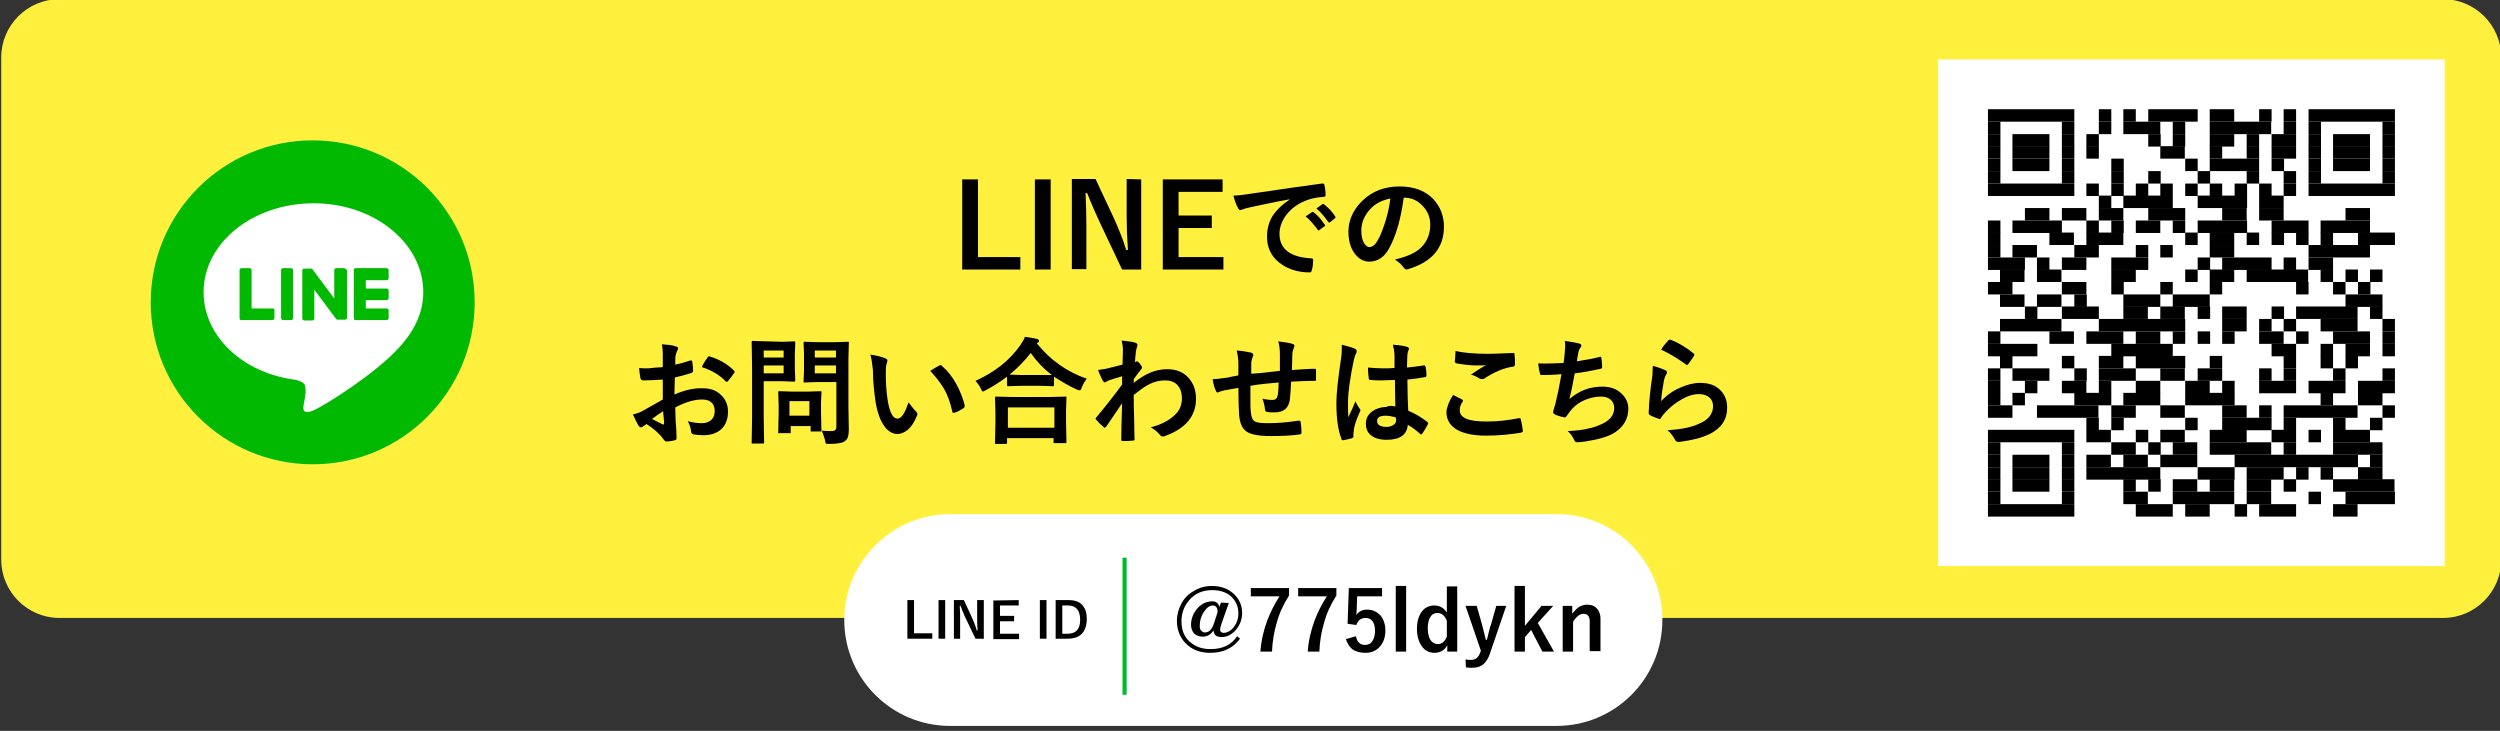 <?xml version="1.0" encoding="utf-8"?>
<!-- Generator: Adobe Illustrator 24.1.2, SVG Export Plug-In . SVG Version: 6.00 Build 0)  -->
<svg version="1.1" id="レイヤー_1" xmlns="http://www.w3.org/2000/svg" xmlns:xlink="http://www.w3.org/1999/xlink" x="0px"
	 y="0px" viewBox="0 0 602 176" style="enable-background:new 0 0 602 176;" xml:space="preserve">
<rect x="0" y="0" width="602" height="176" fill="#333333" stroke="none"/>
<style type="text/css">
	.st0{fill:#FFF03E;}
	.st1{enable-background:new    ;}
	.st2{fill:#00B900;}
	.st3{fill:#FFFFFF;}
	.st4{fill:none;stroke:#00B92D;}
</style>
<g transform="translate(-986 -1296)">
	<g transform="translate(8 -2)">
		<path class="st0" d="M992.3,1297.8h574c7.7,0,14,6.3,14,14v121c0,7.7-6.3,14-14,14h-574c-7.7,0-14-6.3-14-14v-121
			C978.3,1304.1,984.6,1297.8,992.3,1297.8z"/>
		<g class="st1">
			<path d="M1213.5,1341.2v18.7h10.2v3h-14v-21.7H1213.5z"/>
			<path d="M1231,1341.2v21.7h-3.8v-21.7H1231z"/>
			<path d="M1252.8,1341.2v21.7h-4.6l-5.3-11.2c-1.1-2.4-2.2-4.8-3.1-7.2h-0.4c0.1,2.4,0.2,5,0.2,7.8v10.5h-3.5v-21.7h5.7l4.5,9.6
				c1.1,2.5,2.1,4.9,2.9,7.5h0.4c-0.2-3-0.3-5.6-0.3-8v-9.1L1252.8,1341.2L1252.8,1341.2z"/>
			<path d="M1272.4,1341.2v3h-10.6v5.7h8v3h-8v7h10.8v3H1258v-21.7H1272.4z"/>
			<path d="M1275,1345.1c1,0,2.5-0.2,4.5-0.5c7.4-1.1,13-1.9,16.8-2.4c0.1,0,0.1,0,0.2,0c0.3,0,0.4,0.1,0.4,0.3
				c0.2,0.8,0.3,1.6,0.3,2.5c0,0.3-0.2,0.4-0.5,0.4c-1.3,0.1-2.4,0.3-3.4,0.6c-2.5,0.8-4.3,2.1-5.6,3.8c-1,1.4-1.6,2.9-1.6,4.5
				c0,3.6,2.5,5.6,7.5,5.9c0.4,0,0.6,0.1,0.6,0.4c0,0.9-0.1,1.7-0.3,2.4c-0.1,0.4-0.2,0.6-0.5,0.6c-2.9,0-5.4-0.8-7.4-2.4
				s-2.9-3.7-2.9-6.2c0-2,0.5-3.8,1.6-5.4c0.9-1.2,2.1-2.4,3.8-3.5v-0.1c-3.4,0.6-6.5,1.3-9.4,1.9c-1,0.2-1.6,0.4-1.8,0.5
				c-0.4,0.1-0.6,0.2-0.6,0.2c-0.2,0-0.4-0.1-0.5-0.4C1275.7,1347.5,1275.4,1346.5,1275,1345.1z M1292.4,1350.1l1.5-1
				c0.1,0,0.1-0.1,0.2-0.1s0.1,0,0.2,0.1c1,0.7,1.8,1.7,2.7,3c0.1,0.1,0.1,0.1,0.1,0.2s0,0.2-0.2,0.2l-1.2,0.9
				c-0.1,0.1-0.2,0.1-0.2,0.1c-0.1,0-0.2-0.1-0.2-0.2C1294.3,1352,1293.4,1350.9,1292.4,1350.1z M1295,1348.2l1.4-1
				c0.1-0.1,0.1-0.1,0.2-0.1s0.1,0,0.2,0.1c1.1,0.8,2,1.8,2.7,2.9c0.1,0.1,0.1,0.2,0.1,0.2c0,0.1-0.1,0.2-0.2,0.3l-1.1,0.9
				c-0.1,0.1-0.2,0.1-0.2,0.1c-0.1,0-0.2-0.1-0.3-0.2C1297,1350.2,1296,1349.1,1295,1348.2z"/>
			<path d="M1316,1345.7c-0.7,5.2-1.9,9.2-3.5,12.1c-1.2,2.2-2.8,3.2-4.8,3.2c-1.4,0-2.6-0.7-3.6-2.1c-0.9-1.3-1.4-3-1.4-5.1
				c0-2.7,1.1-5.2,3.2-7.3c2.4-2.4,5.4-3.6,9.1-3.6c3.5,0,6.2,1,8.2,3.1c1.6,1.8,2.5,3.9,2.5,6.6c0,5.1-2.9,8.5-8.6,10.2
				c-0.2,0-0.3,0.1-0.4,0.1c-0.3,0-0.5-0.2-0.8-0.6c-0.4-0.6-1.1-1.2-2-1.8c2.9-0.7,5-1.6,6.3-2.9c1.4-1.4,2.2-3.2,2.2-5.5
				c0-1.9-0.7-3.4-2-4.7c-1.2-1.2-2.6-1.8-4.3-1.8h-0.1V1345.7z M1312.8,1345.8c-2,0.4-3.6,1.2-4.8,2.5c-1.5,1.6-2.2,3.4-2.2,5.2
				c0,1.3,0.2,2.3,0.7,3.1c0.4,0.6,0.8,0.9,1.2,0.9c0.8,0,1.5-0.6,2.1-1.7c0.7-1.2,1.3-2.9,1.9-4.8
				C1312.2,1349.3,1312.6,1347.5,1312.8,1345.8z"/>
		</g>
		<g class="st1">
			<path d="M1137.6,1386.4v-3.2c0-0.9-0.1-1.7-0.2-2.3c1.4,0.1,2.5,0.2,3.3,0.5c0.4,0.1,0.6,0.3,0.6,0.5c0,0.1-0.1,0.3-0.2,0.5
				c-0.2,0.4-0.3,0.8-0.4,1.1c-0.1,0.5-0.1,1.3-0.1,2.3c1-0.2,2.2-0.5,3.6-1c0.1,0,0.1,0,0.2,0c0.2,0,0.3,0.1,0.3,0.3
				c0.1,0.7,0.2,1.4,0.2,2.2c0,0.2-0.1,0.4-0.4,0.5c-1.5,0.5-2.8,0.8-4,1.1l-0.1,4.1c2.5-1.1,4.8-1.6,6.9-1.5c1.9,0,3.4,0.6,4.5,1.8
				c1,1,1.5,2.3,1.5,3.8c0,1.9-0.6,3.4-1.8,4.4c-1.1,0.9-2.5,1.3-4.2,1.3c-0.8,0-1.6-0.1-2.3-0.2c-0.4-0.1-0.6-0.4-0.6-0.8
				c-0.1-0.9-0.4-1.7-0.8-2.4c1,0.3,2.2,0.5,3.5,0.5c0.9,0,1.6-0.3,2.2-0.8c0.5-0.5,0.8-1.2,0.8-2.1c0-1-0.3-1.7-0.9-2.2
				c-0.5-0.4-1.2-0.6-2.2-0.6c-1.8,0-3.9,0.6-6.4,1.9c0,1.2,0.1,2.3,0.1,3.4c0.2,2.2,0.2,3.4,0.2,3.6c0,0.3,0,0.5,0,0.6
				c-0.1,0.2-0.2,0.3-0.4,0.3c-0.7,0.2-1.4,0.3-2.1,0.3c-0.2,0-0.4-0.2-0.7-0.6c-0.8-1.2-2.2-2.4-4-3.6c-0.3,0.2-0.6,0.4-0.9,0.6
				c-0.1,0.1-0.3,0.2-0.5,0.2s-0.4-0.2-0.6-0.5c-0.3-0.5-0.7-1.3-1.3-2.6c0.9-0.2,1.8-0.5,2.6-1c0.8-0.5,2.4-1.3,4.6-2.6v-4.8
				c-1.9,0.1-3.4,0.2-4.7,0.2c-0.4,0-0.6-0.2-0.7-0.6s-0.2-1.3-0.3-2.4c0.6,0.1,1.3,0.1,2.2,0.1
				C1134.8,1386.6,1136,1386.5,1137.6,1386.4z M1137.7,1397c-1.2,0.8-2.1,1.4-2.7,1.9c1,0.5,1.8,0.9,2.6,1.3c0.1,0,0.1,0,0.2,0
				s0.1-0.1,0.1-0.2v-0.1c0-0.3,0-0.8-0.1-1.5C1137.7,1397.7,1137.7,1397.2,1137.7,1397z M1147,1386.4c0.3-0.7,0.7-1.4,1.3-2.2
				c0.1-0.2,0.3-0.4,0.4-0.4h0.1c2.4,0.7,4.4,1.9,5.9,3.4c0.1,0.1,0.2,0.2,0.2,0.3c0,0,0,0.1-0.1,0.3c-0.2,0.2-0.4,0.6-0.8,1.1
				s-0.7,0.8-0.7,0.9s-0.1,0.1-0.3,0.1c-0.1,0-0.2,0-0.3-0.1C1151.4,1388.4,1149.5,1387.2,1147,1386.4z"/>
			<path d="M1166.4,1380.3l2.8-0.1c0.2,0,0.3,0.1,0.3,0.3l-0.1,2.8v3.6l0.1,2.7c0,0.2-0.1,0.3-0.3,0.3l-2.8-0.1h-4.5v8.7l0.1,6
				c0,0.1,0,0.2-0.1,0.3c0,0-0.1,0-0.2,0h-2.4c-0.1,0-0.2,0-0.3,0c0,0,0-0.1,0-0.3l0.1-6v-12.1l-0.1-6c0-0.2,0-0.2,0.1-0.3
				c0,0,0.1,0,0.3,0l3.3,0.1L1166.4,1380.3L1166.4,1380.3z M1166.7,1382.4h-4.8v1.7h4.8V1382.4z M1166.7,1387.9v-1.9h-4.8v1.9
				H1166.7z M1167.7,1402.3h-2c-0.2,0-0.2,0-0.3,0s0-0.1,0-0.2l0.1-4.6v-2l-0.1-3c0-0.2,0-0.2,0.1-0.3c0,0,0.1,0,0.3,0l3,0.1h3.7
				l3-0.1c0.2,0,0.2,0,0.3,0.1s0,0.1,0,0.3l-0.1,2.4v2.2l0.1,4.4c0,0.2,0,0.2,0,0.3c0,0-0.1,0-0.3,0h-2c-0.2,0-0.3,0-0.3-0.1
				c0,0,0-0.1,0-0.3v-0.9h-4.8v1.5c0,0.1,0,0.2,0,0.2C1168,1402.3,1167.9,1402.3,1167.7,1402.3z M1168.1,1394.6v3.5h4.8v-3.5H1168.1
				z M1175.9,1401.7c0.7,0.1,1.4,0.1,2.3,0.1c0.5,0,0.8-0.1,1-0.3c0.1-0.2,0.2-0.4,0.2-0.8V1390h-4.5l-3.1,0.1c-0.2,0-0.3,0-0.3-0.1
				c0,0,0-0.1,0-0.3l0.1-2.5v-4.1l-0.1-2.5c0-0.2,0-0.2,0.1-0.3c0,0,0.1,0,0.3,0l3.1,0.1h4l3.1-0.1c0.2,0,0.2,0,0.3,0.1s0,0.1,0,0.3
				l-0.1,3.7v11.5l0.1,5.6c0,0.7-0.1,1.3-0.2,1.7c-0.1,0.3-0.3,0.7-0.6,0.9c-0.3,0.3-0.8,0.5-1.4,0.6c-0.5,0.1-1.4,0.2-2.5,0.2
				c-0.5,0-0.8,0-0.8-0.1c-0.1-0.1-0.2-0.3-0.2-0.7C1176.4,1403.1,1176.2,1402.4,1175.9,1401.7z M1179.3,1382.4h-5.1v1.7h5.1V1382.4
				z M1174.2,1387.9h5.1v-1.9h-5.1V1387.9z"/>
			<path d="M1187.6,1383.4c1.5,0.2,2.7,0.5,3.6,0.9c0.3,0.1,0.5,0.3,0.5,0.5s-0.1,0.4-0.2,0.8c-0.2,0.5-0.2,1.4-0.2,2.7
				c0,2.3,0.2,4.5,0.5,6.4c0.5,2.7,1.2,4.1,2.3,4.1c0.5,0,0.9-0.3,1.4-1c0.4-0.6,0.8-1.6,1.3-2.9c0.5,0.7,1.1,1.5,1.8,2.2
				c0.2,0.2,0.3,0.4,0.3,0.6c0,0.1,0,0.3-0.1,0.4c-0.6,1.5-1.3,2.6-2.2,3.4c-0.8,0.6-1.6,1-2.5,1c-1.2,0-2.4-0.7-3.3-2.1
				c-0.9-1.3-1.5-3.1-1.9-5.2c-0.4-2.7-0.7-5.4-0.7-8.1C1188,1385.6,1187.9,1384.4,1187.6,1383.4z M1202,1387.3
				c0.9-0.6,1.7-1,2.2-1.3c0.2-0.1,0.3-0.1,0.3-0.1c0.1,0,0.2,0.1,0.3,0.2c1.4,1.2,2.6,2.7,3.6,4.6c0.9,1.7,1.5,3.3,1.9,4.9
				c0,0.1,0,0.1,0,0.2c0,0.2-0.1,0.3-0.3,0.5c-0.8,0.5-1.5,0.9-2.2,1.1c-0.1,0-0.2,0-0.2,0c-0.2,0-0.3-0.1-0.3-0.4
				c-0.5-2.2-1.2-4.1-2.1-5.6C1204.3,1390,1203.3,1388.7,1202,1387.3z"/>
			<path d="M1239.7,1389.2c-0.5,0.6-0.9,1.3-1.2,2.1c-0.2,0.5-0.3,0.7-0.5,0.7c-0.1,0-0.4-0.1-0.7-0.2c-2-0.9-3.8-2-5.5-3.1v2
				c0,0.1,0,0.2-0.1,0.3c0,0-0.1,0-0.2,0l-3.2-0.1h-4.3l-3.2,0.1c-0.1,0-0.2,0-0.3-0.1c0,0,0-0.1,0-0.2v-2c-1.6,1.2-3.3,2.3-5.2,3.3
				c-0.4,0.2-0.6,0.3-0.6,0.3c-0.1,0-0.3-0.2-0.5-0.7c-0.3-0.7-0.8-1.3-1.3-1.9c4.7-2.1,8.3-5,10.8-8.6c0.5-0.7,0.9-1.4,1.1-2
				c1.4,0.2,2.3,0.4,2.9,0.5c0.3,0.1,0.5,0.3,0.5,0.5s-0.1,0.3-0.3,0.4c-0.1,0.1-0.2,0.1-0.2,0.2
				C1230.8,1384.6,1234.8,1387.5,1239.7,1389.2z M1220.3,1404.9h-2.4c-0.1,0-0.2,0-0.3-0.1s0-0.1,0-0.2l0.1-5v-2.4l-0.1-3.4
				c0-0.1,0-0.2,0.1-0.3c0,0,0.1,0,0.2,0l3.8,0.1h9l3.8-0.1c0.2,0,0.3,0,0.3,0.1c0,0,0,0.1,0,0.2l-0.1,3v2.7l0.1,4.9
				c0,0.1,0,0.2-0.1,0.3c0,0-0.1,0-0.3,0h-2.4c-0.2,0-0.2,0-0.3-0.1s0-0.1,0-0.2v-0.9h-11.2v1.1
				C1220.5,1404.7,1220.5,1404.8,1220.3,1404.9C1220.6,1404.9,1220.5,1404.9,1220.3,1404.9z M1220.7,1396.1v4.9h11.2v-4.9H1220.7z
				 M1221.1,1388.2c0.4,0,1.5,0.1,3,0.1h4.3h2.9c-2-1.5-3.7-3.3-5.1-5.3C1224.8,1384.8,1223.1,1386.6,1221.1,1388.2z"/>
			<path d="M1248.1,1380c1.6,0.2,2.7,0.3,3.2,0.5c0.4,0.1,0.6,0.3,0.6,0.6c0,0.1,0,0.2-0.1,0.4c-0.1,0.3-0.2,0.7-0.3,1.2
				c0,0.2,0,0.6-0.1,1.1c0,0.5-0.1,1-0.1,1.4l0.2-0.1c0.1,0,0.1-0.1,0.2-0.1c0.2,0,0.5,0.2,0.8,0.6s0.5,0.7,0.5,0.9
				c0,0.2-0.2,0.4-0.5,0.8c-0.6,0.7-1,1.4-1.5,2v0.9c2.7-2.2,5.3-3.3,8-3.3c2.3,0,4,0.7,5.3,2.2c1.1,1.3,1.7,2.9,1.7,4.9
				c0,4.2-2.5,7.2-7.5,9c-0.1,0.1-0.3,0.1-0.5,0.1c-0.3,0-0.5-0.1-0.7-0.4c-0.6-0.7-1.3-1.3-2.2-1.8c2.3-0.6,4.2-1.5,5.6-2.8
				c1.3-1.1,1.9-2.5,1.9-4.2c0-1.4-0.4-2.5-1.2-3.3c-0.7-0.7-1.7-1-2.9-1c-1.3,0-2.6,0.3-3.9,1c-1,0.5-2.2,1.4-3.6,2.5
				c0,1.4,0,3.3,0.1,5.6c0,2.6,0.1,4.3,0.1,5.1c0,0.2-0.1,0.3-0.4,0.3c-0.8,0.1-1.6,0.1-2.5,0.1c-0.2,0-0.3-0.1-0.3-0.3v-0.1
				c0-2.2,0.1-5,0.2-8.7c-1.3,1.9-2.5,3.7-3.8,5.6c-0.2,0.2-0.3,0.3-0.4,0.3s-0.2-0.1-0.3-0.2c-0.6-0.5-1.2-1.1-1.7-1.7
				c-0.1-0.1-0.2-0.2-0.2-0.3c0-0.1,0.1-0.2,0.2-0.3c2.5-3,4.6-5.7,6.2-7.9c0-1,0-1.6,0-2c-1.6,0.5-2.7,0.8-3.2,1
				c-0.2,0.1-0.4,0.2-0.6,0.3c-0.2,0.1-0.3,0.2-0.3,0.2c-0.2,0-0.4-0.2-0.6-0.5c-0.4-0.8-0.8-1.7-1.1-2.5c0.6-0.1,1.2-0.2,1.9-0.3
				c1.2-0.3,2.5-0.6,4-1c0-0.8,0.1-2,0.1-3.7C1248.4,1381.6,1248.3,1380.8,1248.1,1380z"/>
			<path d="M1286.2,1387.3c0-0.9,0-2.2,0-3.9c0-1.2-0.1-2.3-0.4-3.2c1.7,0.2,2.8,0.4,3.4,0.6c0.4,0.1,0.5,0.3,0.5,0.5
				c0,0.1-0.1,0.3-0.2,0.6c-0.2,0.5-0.3,1-0.3,1.3c0,1.2-0.1,2.5-0.1,3.9c1.9-0.1,3.7-0.3,5.5-0.3c0.2,0,0.3,0.1,0.3,0.3
				c0,0.6,0,1.1,0,1.3c0,0.3,0,0.7,0,1c0,0.2,0,0.3-0.1,0.3c0,0-0.1,0-0.3,0c-1.8,0-3.6,0.1-5.6,0.2c-0.1,2-0.2,3.5-0.3,4.3
				c-0.3,2.1-1.5,3.1-3.7,3.1c-0.8,0-1.3,0-1.7-0.1c-0.4,0-0.6-0.3-0.6-0.7c-0.1-0.9-0.3-1.7-0.6-2.5c0.8,0.2,1.6,0.3,2.4,0.3
				c0.4,0,0.7-0.1,0.9-0.3s0.3-0.5,0.4-0.9c0.1-0.8,0.2-1.8,0.2-3c-2.3,0.2-4.6,0.4-6.8,0.8c0,1.7,0,2.8,0,3.4c0,1.2,0,2.2,0.1,2.9
				c0.1,1.2,0.4,2,1,2.3c0.5,0.3,1.6,0.4,3.2,0.4c2.3,0,4.7-0.2,7.2-0.6c0.1,0,0.1,0,0.2,0c0.2,0,0.4,0.1,0.4,0.4
				c0.1,0.6,0.2,1.4,0.2,2.4c0,0.3-0.1,0.5-0.4,0.5c-1.9,0.3-4.2,0.4-7,0.4c-3,0-5-0.4-6-1.2c-0.9-0.7-1.4-1.9-1.6-3.6
				c-0.1-1.4-0.2-3.7-0.2-6.8c-1.1,0.2-2.3,0.4-3.4,0.6c-0.5,0.1-1,0.3-1.3,0.4c-0.1,0.1-0.2,0.1-0.3,0.1c-0.2,0-0.3-0.1-0.4-0.4
				c-0.4-0.7-0.6-1.7-0.8-2.8c0.7,0,1.7-0.1,3-0.3c0.3,0,0.8-0.1,1.6-0.3s1.3-0.2,1.6-0.3v-3c0-1.1-0.2-2.1-0.4-3
				c1.4,0.1,2.5,0.3,3.4,0.5c0.4,0.1,0.6,0.3,0.6,0.6c0,0.1-0.1,0.3-0.2,0.6c-0.2,0.4-0.2,0.8-0.3,1.2c0,0.2,0,0.7,0,1.3
				c0,0.6,0,1.1,0,1.4C1279.8,1388,1282.1,1387.8,1286.2,1387.3z"/>
			<path d="M1301.1,1381c1.6,0.4,2.6,0.7,3.2,1c0.3,0.2,0.4,0.3,0.4,0.6c0,0.2-0.1,0.4-0.2,0.6c-0.2,0.3-0.3,0.8-0.5,1.5
				c-0.9,4.3-1.4,7.7-1.4,10.2c0,1.6,0,2.8,0.1,3.6c0.1-0.3,0.4-1,0.9-2c0.3-0.7,0.6-1.4,0.8-1.9c0.3,0.8,0.7,1.3,1,1.8
				c0.1,0.1,0.2,0.3,0.2,0.4s-0.1,0.3-0.2,0.5c-0.8,1.8-1.3,3.2-1.4,4.3c0,0.3-0.1,0.6-0.1,0.9c0,0.2,0,0.4,0,0.6c0,0,0,0,0,0.1
				s-0.1,0.2-0.3,0.3c-0.5,0.2-1.2,0.3-2.1,0.5c-0.1,0-0.2,0-0.2,0c-0.1,0-0.3-0.1-0.3-0.4c-0.8-2-1.2-4.9-1.2-8.5
				c0-2.4,0.4-5.9,1.1-10.6c0.2-1.1,0.2-1.9,0.2-2.5C1301.1,1381.5,1301.1,1381.2,1301.1,1381z M1314,1395.9c0-1.5-0.1-3.7-0.1-6.4
				c-1.3,0-2.3,0.1-3.1,0.1c-1,0-1.9,0-2.7-0.1c-0.3,0-0.5-0.1-0.5-0.4c-0.1-0.8-0.2-1.6-0.2-2.6c1.2,0.1,2.5,0.2,3.7,0.2
				c0.9,0,1.8,0,2.7-0.1v-2.9c0-1-0.2-1.9-0.4-2.7c1.5,0.1,2.7,0.3,3.4,0.5c0.3,0.1,0.5,0.3,0.5,0.5c0,0.1-0.1,0.2-0.2,0.5
				s-0.2,0.6-0.2,1c0,0.6-0.1,1.6-0.1,3c1.2-0.1,2.6-0.3,4-0.5c0.1,0,0.1,0,0.2,0s0.2,0.1,0.3,0.4c0.1,0.5,0.2,1.2,0.2,2
				c0,0.2-0.1,0.4-0.3,0.4c-1,0.2-2.4,0.4-4.3,0.6c0,2.8,0.1,5.3,0.2,7.5c1.7,0.7,3.2,1.6,4.6,2.7c0.1,0.1,0.2,0.2,0.2,0.3
				c0,0.1,0,0.1-0.1,0.3c-0.4,0.8-0.9,1.6-1.3,2.2c-0.1,0.1-0.2,0.2-0.3,0.2c-0.1,0-0.2,0-0.2-0.1c-0.9-0.8-1.9-1.6-3-2.2
				c-0.2,2.4-1.9,3.6-5.1,3.6c-1.7,0-3-0.4-3.9-1.2c-0.8-0.7-1.1-1.6-1.1-2.7c0-1.2,0.5-2.2,1.6-3c0.9-0.6,2-1,3.3-1
				C1312.6,1395.6,1313.3,1395.7,1314,1395.9z M1314.1,1398.5c-0.8-0.2-1.6-0.4-2.4-0.4c-1.4,0-2.1,0.4-2.1,1.3s0.8,1.4,2.3,1.4
				c0.7,0,1.3-0.2,1.8-0.6c0.4-0.3,0.5-0.7,0.5-1.2C1314.1,1398.9,1314.1,1398.7,1314.1,1398.5z"/>
			<path d="M1327.9,1393.1c0.7,0.4,1.4,0.7,2.2,1.1c0.1,0.1,0.2,0.2,0.2,0.3c0,0.1,0,0.1-0.1,0.2c-0.5,0.7-0.7,1.5-0.7,2.1
				c0,1,0.6,1.6,1.7,2.1c1.1,0.4,2.7,0.6,4.9,0.6c2.6,0,5.1-0.3,7.6-0.8c0.1,0,0.2,0,0.2,0c0.2,0,0.3,0.1,0.3,0.3
				c0.2,0.8,0.4,1.7,0.5,2.7c0,0,0,0,0,0.1c0,0.2-0.2,0.3-0.5,0.4c-2.5,0.4-5.2,0.7-8.4,0.7c-3.3,0-5.8-0.6-7.4-1.7
				c-1.4-1-2.1-2.3-2.1-4C1326.4,1396,1326.9,1394.7,1327.9,1393.1z M1328.5,1382.5c2,0.5,4.7,0.7,7.9,0.7c1.3,0,3.3-0.1,5.9-0.2
				h0.1c0.2,0,0.3,0.1,0.3,0.3c0.1,0.7,0.1,1.5,0.1,2.4c0,0.4-0.2,0.6-0.5,0.6c-2.2,0.3-4.5,1.3-6.8,2.8c-0.2,0.2-0.5,0.2-0.7,0.2
				s-0.4-0.1-0.6-0.2c-0.6-0.4-1.3-0.7-2-0.9c1.5-1,2.7-1.8,3.7-2.3c-0.4,0.1-1.2,0.1-2.3,0.1c-1.5,0-3.1-0.2-4.9-0.5
				c-0.2-0.1-0.4-0.2-0.4-0.5C1328.4,1384.7,1328.4,1383.9,1328.5,1382.5z"/>
			<path d="M1354.5,1385.4c0.1-0.5,0.2-1.4,0.3-2.6c0-0.5,0.1-1,0.1-1.3c0-0.5,0-0.9-0.1-1.4c1.5,0.2,2.6,0.4,3.4,0.6
				c0.4,0.1,0.6,0.3,0.6,0.5c0,0.1-0.1,0.3-0.2,0.5c-0.3,0.3-0.4,0.7-0.5,1c-0.2,1-0.3,1.8-0.4,2.3c1.9-0.3,3.7-0.6,5.3-1
				c0.1,0,0.2-0.1,0.3-0.1c0.2,0,0.3,0.1,0.3,0.3c0.1,0.7,0.2,1.4,0.2,2.1c0,0.3-0.1,0.4-0.3,0.5c-2.4,0.5-4.5,0.9-6.3,1.1
				c-0.4,2.2-0.8,4.3-1.3,6.2c2.3-2,4.9-3,8-3c2,0,3.5,0.6,4.7,1.8c1,1,1.5,2.2,1.5,3.5c0,2.4-1.1,4.3-3.2,5.7
				c-1.5,1-3.9,1.7-7.1,2.2c-0.8,0.1-1.5,0.2-2.1,0.2c-0.3,0-0.5-0.2-0.7-0.7c-0.4-0.8-0.9-1.5-1.5-2c2.1-0.1,3.8-0.3,4.9-0.6
				c1-0.2,2-0.5,3.1-1c2.1-0.9,3.2-2.2,3.2-4c0-0.8-0.3-1.5-0.9-2s-1.3-0.7-2.3-0.7c-1.6,0-3.1,0.4-4.5,1.1
				c-1.2,0.6-2.1,1.4-2.9,2.4l-0.8,1.1c-0.2,0.3-0.3,0.4-0.5,0.4c0,0,0,0-0.1,0c-0.6-0.1-1.3-0.3-2.1-0.6c-0.4-0.2-0.6-0.4-0.6-0.6
				s0-0.3,0.1-0.6c0.1-0.3,0.2-0.8,0.4-1.3c0.5-2,1-4.4,1.5-7.3c-2.3,0.2-3.8,0.2-4.7,0.2c-0.3,0-0.5-0.1-0.5-0.4
				c-0.1-0.5-0.3-1.3-0.4-2.4C1350.3,1385.6,1352.4,1385.5,1354.5,1385.4z"/>
			<path d="M1376,1386.1c1.5,0.4,2.5,0.8,2.9,1c0.3,0.1,0.5,0.3,0.5,0.5c0,0.1,0,0.3-0.1,0.4c-0.3,0.5-0.5,1-0.6,1.5
				c-0.3,1.7-0.6,3.4-0.7,5.1c1.4-1.5,3-2.6,4.7-3.3c1.6-0.7,3.1-1.1,4.7-1.1c2.2,0,3.8,0.6,5,1.9c1,1.1,1.5,2.4,1.5,4.1
				c0,2.8-1.4,4.9-4.2,6.3c-1.8,0.9-4.2,1.5-7.2,1.9c-0.2,0-0.3,0-0.4,0c-0.3,0-0.5-0.1-0.7-0.4c-0.6-1.1-1.2-1.9-1.9-2.4
				c3.3-0.2,5.8-0.7,7.7-1.6c2.2-0.9,3.3-2.4,3.3-4.2c0-0.9-0.3-1.6-0.9-2.1s-1.4-0.8-2.5-0.8c-1.3,0-2.7,0.4-4.2,1.3
				c-1.3,0.7-2.6,1.7-3.8,3c-0.5,0.5-0.9,1-1.2,1.5c-0.1,0.2-0.2,0.2-0.3,0.2c-0.1,0-0.2,0-0.3-0.1c-0.8-0.3-1.4-0.5-1.9-0.8
				c-0.3-0.1-0.4-0.3-0.4-0.6c0.1-2.8,0.4-5.8,0.9-9C1375.9,1387.4,1376,1386.5,1376,1386.1z M1378,1382.2c0.7-1.1,1.3-1.8,1.7-2.2
				c0.1-0.1,0.2-0.2,0.4-0.2c0.1,0,0.1,0,0.2,0c2,0.8,3.8,1.9,5.5,3.3c0.1,0.1,0.2,0.2,0.2,0.3c0,0.1,0,0.2-0.1,0.3
				c-0.4,0.7-0.9,1.3-1.4,2c-0.1,0.1-0.2,0.2-0.3,0.2c-0.1,0-0.2-0.1-0.3-0.2C1381.9,1384.3,1380,1383.1,1378,1382.2z"/>
		</g>
		<g id="グループ_1573" transform="translate(1014 1332)">
			<circle id="楕円形_751" class="st2" cx="39.3" cy="38.8" r="39"/>
			<g id="TYPE_A" transform="translate(12.724 15.049)">
				<g id="グループ_1336" transform="translate(0)">
					<path id="パス_6033" class="st3" d="M53.2,21.3c0-11.8-11.8-21.4-26.4-21.4S0.3,9.4,0.3,21.3c0,10.6,9.4,19.5,22.1,21.1
						c0.9,0.2,2,0.6,2.3,1.3c0.2,0.8,0.2,1.6,0.1,2.4c0,0-0.3,1.9-0.4,2.3c-0.1,0.7-0.5,2.6,2.3,1.4s15.2-9,20.8-15.3l0,0
						C51.3,30.3,53.2,26,53.2,21.3"/>
					<g id="グループ_1335" transform="translate(8.664 15.722)">
						<path id="パス_6034" class="st2" d="M12.7-0.2h-1.9c-0.3,0-0.5,0.2-0.5,0.5v11.5c0,0.3,0.2,0.5,0.5,0.5h1.9
							c0.3,0,0.5-0.2,0.5-0.5V0.3C13.2,0.1,13-0.2,12.7-0.2"/>
						<path id="パス_6035" class="st2" d="M25.5-0.2h-1.9c-0.3,0-0.5,0.2-0.5,0.5v6.8L17.8,0c0,0,0,0,0-0.1l0,0l0,0l0,0l0,0l0,0
							l0,0l0,0l0,0l0,0l0,0l0,0l0,0l0,0l0,0l0,0l0,0h-1.9c-0.3,0-0.5,0.2-0.5,0.5v11.5c0,0.3,0.2,0.5,0.5,0.5h1.9
							c0.3,0,0.5-0.2,0.5-0.5l0,0V5l5.3,7.1l0.1,0.1l0,0l0,0l0,0l0,0l0,0l0,0l0,0l0,0h0.1h1.9c0.3,0,0.5-0.2,0.5-0.5V0.3
							C26,0.1,25.7-0.2,25.5-0.2"/>
						<path id="パス_6036" class="st2" d="M8.2,9.5h-5V0.3C3.2,0,3-0.2,2.7-0.2l0,0H0.8C0.5-0.2,0.3,0,0.3,0.3v11.5l0,0
							c0,0.1,0.1,0.3,0.1,0.4l0,0l0,0c0.1,0.1,0.2,0.1,0.4,0.1h7.4c0.3,0,0.5-0.2,0.5-0.5l0,0V10C8.8,9.7,8.5,9.5,8.2,9.5L8.2,9.5"
							/>
						<path id="パス_6037" class="st2" d="M35.7,2.7c0.3,0,0.5-0.2,0.5-0.5l0,0V0.3c0-0.3-0.2-0.5-0.5-0.5l0,0h-7.4
							c-0.1,0-0.3,0.1-0.4,0.1l0,0l0,0c-0.1,0.1-0.1,0.2-0.1,0.4l0,0v11.5l0,0c0,0.1,0.1,0.3,0.1,0.4l0,0l0,0
							c0.1,0.1,0.2,0.1,0.4,0.1h7.4c0.3,0,0.5-0.2,0.5-0.5l0,0V10c0-0.3-0.2-0.5-0.5-0.5l0,0h-5v-2h5c0.3,0,0.5-0.2,0.5-0.5l0,0V5.2
							c0-0.3-0.2-0.5-0.5-0.5l0,0h-5v-2H35.7z"/>
					</g>
				</g>
			</g>
		</g>
		<g id="LINE_ID" transform="translate(1181 1422)">
			<g transform="matrix(1, 0, 0, 1, -203, -124)">
				<path id="パス_6564-2" class="st3" d="M228.8,123.8h146c14.1,0,25.5,11.4,25.5,25.5s-11.4,25.5-25.5,25.5h-146
					c-14.1,0-25.5-11.4-25.5-25.5C203.3,135.3,214.8,123.8,228.8,123.8z"/>
			</g>
			<g class="st1">
				<path d="M92.9,21.2l-1.8,5.1c-0.2,0.6-0.3,1-0.3,1.4c0,0.2,0.1,0.4,0.3,0.5c0.1,0.1,0.3,0.2,0.5,0.2c0.9,0,1.8-0.5,2.5-1.4
					s1.1-2,1.1-3.3c0-1.8-0.7-3.2-2-4.3c-1.2-0.9-2.6-1.3-4.3-1.3c-2.3,0-4.2,0.8-5.6,2.5c-1.2,1.4-1.8,3.1-1.8,5
					c0,2.2,0.7,3.9,2.2,5.1c1.3,1.1,2.9,1.6,4.8,1.6c2.9,0,5-1,6.4-3.1l0.7,0.6c-1.7,2.3-4.1,3.4-7.2,3.4c-2.5,0-4.5-0.8-6-2.4
					c-1.3-1.4-2-3.2-2-5.3c0-1.5,0.4-2.9,1.1-4.2c0.7-1.3,1.7-2.3,3-3c1.3-0.8,2.7-1.2,4.3-1.2c2.3,0,4.1,0.7,5.5,2.1
					c1.2,1.2,1.8,2.7,1.8,4.4c0,1.7-0.6,3.1-1.7,4.3c-1,1-2,1.5-3.2,1.5c-1.3,0-1.9-0.5-2-1.6c-0.6,1-1.5,1.5-2.6,1.5
					c-0.9,0-1.6-0.3-2.1-0.8c-0.4-0.5-0.7-1.2-0.7-2c0-1.6,0.6-3,1.7-4.2c1-1,2.1-1.5,3.4-1.5c0.5,0,0.9,0.1,1.2,0.4
					c0.3,0.3,0.5,0.6,0.5,1l0.4-1.1L92.9,21.2L92.9,21.2z M90.2,23.4c0-1.1-0.4-1.6-1.2-1.6c-0.8,0-1.5,0.6-2.2,1.7
					c-0.6,1-0.9,2-0.9,3.2c0,0.5,0.1,1,0.4,1.2c0.2,0.2,0.5,0.4,0.8,0.4c1,0,1.7-0.7,2.2-2.1L90.2,23.4z"/>
				<path d="M107.4,17.6v1.8c-1.4,2.2-2.4,4.4-3,6.7c-0.6,2-1,4.3-1.1,6.8h-2.8c0.2-2.7,0.8-5.2,1.7-7.6c0.7-1.8,1.6-3.7,2.9-5.7
					h-6.9v-2C98.2,17.6,107.4,17.6,107.4,17.6z"/>
				<path d="M118.8,17.6v1.8c-1.4,2.2-2.4,4.4-3,6.7c-0.6,2-1,4.3-1.1,6.8h-2.8c0.2-2.7,0.8-5.2,1.7-7.6c0.7-1.8,1.6-3.7,2.9-5.7
					h-6.9v-2C109.6,17.6,118.8,17.6,118.8,17.6z"/>
				<path d="M129.8,17.6v2h-6l-0.1,3.1c0,0.6-0.1,1-0.1,1.4c0.6-0.9,1.5-1.3,2.6-1.3c1.4,0,2.4,0.5,3.3,1.5c0.7,0.9,1.1,2.1,1.1,3.5
					c0,1.7-0.5,3.1-1.5,4.1c-0.9,0.9-2,1.3-3.3,1.3s-2.4-0.3-3.2-0.9c-0.7-0.6-1.2-1.4-1.5-2.4l2.4-0.7c0.3,1.4,1,2.1,2.2,2.1
					c0.8,0,1.4-0.3,1.8-1c0.4-0.6,0.6-1.4,0.6-2.4c0-1.1-0.2-1.9-0.7-2.4c-0.4-0.5-0.9-0.7-1.6-0.7c-1.1,0-1.8,0.6-2.2,1.7l-2.1-0.3
					l0.3-8.6H129.8z"/>
				<path d="M135.6,17.1v15.8h-2.5V17.1H135.6z"/>
				<path d="M147.9,17.1v15.8h-2.4v-1.5c-0.7,1.2-1.7,1.8-3.1,1.8c-1.3,0-2.4-0.6-3.1-1.7c-0.7-1-1.1-2.4-1.1-4.1
					c0-1.9,0.5-3.4,1.4-4.4c0.7-0.8,1.7-1.2,2.8-1.2c1.3,0,2.3,0.6,3,1.7v-6.3h2.5V17.1z M145.4,25.5c-0.5-1.3-1.3-1.9-2.3-1.9
					c-0.7,0-1.3,0.3-1.7,1s-0.6,1.6-0.6,2.7c0,1.3,0.3,2.4,0.8,3c0.4,0.5,1,0.8,1.6,0.8c1,0,1.7-0.6,2.2-1.8V25.5z"/>
				<path d="M159.7,21.9l-3.9,11.4c-0.4,1.3-1.1,2.3-1.8,2.8s-1.5,0.7-2.6,0.7c-0.5,0-0.9,0-1.4-0.1l-0.1-1.9c0.5,0.1,1,0.1,1.4,0.1
					c1,0,1.7-0.6,2.1-1.7l0.2-0.5l-3.7-10.8h2.7l1.3,4.6c0.1,0.4,0.4,1.6,0.9,3.6h0.2c0.1-0.3,0.3-0.9,0.5-1.9
					c0.2-0.7,0.3-1.3,0.5-1.7l1.3-4.6C157.3,21.9,159.7,21.9,159.7,21.9z"/>
				<path d="M171,21.9l-3.7,4.1l3.9,6.9h-2.8l-2.7-5.2l-1.5,1.7v3.5h-2.5V17.1h2.5v9.6l4-4.8C168.2,21.9,171,21.9,171,21.9z"/>
				<path d="M175.6,21.9v1.9c0.5-0.7,1.1-1.3,1.7-1.7c0.6-0.3,1.2-0.5,1.9-0.5c1,0,1.8,0.3,2.4,1c0.5,0.6,0.8,1.4,0.8,2.3v7.9h-2.6
					v-7.2c0-1.2-0.5-1.8-1.5-1.8c-0.5,0-1,0.2-1.4,0.6c-0.4,0.3-0.8,0.8-1.1,1.3v7.2h-2.5v-11C173.3,21.9,175.6,21.9,175.6,21.9z"/>
			</g>
			<g class="st1">
				<path d="M17.1,20.5v8h4.4v1.3h-6v-9.3H17.1z"/>
				<path d="M24.6,20.5v9.3H23v-9.3H24.6z"/>
				<path d="M33.9,20.5v9.3h-2L29.6,25c-0.5-1-0.9-2.1-1.3-3.1h-0.2c0.1,1,0.1,2.2,0.1,3.4v4.5h-1.5v-9.3h2.4l1.9,4.1
					c0.5,1.1,0.9,2.1,1.2,3.2h0.2c-0.1-1.3-0.1-2.4-0.1-3.4v-3.9C32.3,20.5,33.9,20.5,33.9,20.5z"/>
				<path d="M42.3,20.5v1.3h-4.5v2.5h3.4v1.3h-3.4v3h4.6v1.3h-6.2v-9.3L42.3,20.5L42.3,20.5z"/>
				<path d="M49,20.5v9.3h-1.6v-9.3H49z"/>
				<path d="M51.2,20.5h3.1c1.5,0,2.7,0.4,3.4,1.3c0.7,0.8,1,1.9,1,3.3c0,1.6-0.5,2.9-1.4,3.7c-0.8,0.7-1.9,1-3.2,1h-2.9
					C51.2,29.8,51.2,20.5,51.2,20.5z M52.8,21.8v6.8h1.3c1,0,1.8-0.3,2.3-0.9s0.7-1.4,0.7-2.5c0-2.2-1-3.4-2.9-3.4H52.8z"/>
			</g>
			<line id="線_256" class="st4" x1="67.8" y1="10.3" x2="67.8" y2="43.3"/>
		</g>
	</g>
	<g>
		<rect x="1452.7" y="1310.3" class="st3" width="122" height="122"/>
		<g>
			<rect x="1464.7" y="1322.3" width="20.8" height="3"/>
			<rect x="1491.4" y="1322.3" width="3" height="3"/>
			<rect x="1497.3" y="1322.3" width="3" height="3"/>
			<rect x="1503.3" y="1322.3" width="11.9" height="3"/>
			<rect x="1518.1" y="1322.3" width="5.9" height="3"/>
			<rect x="1530" y="1322.3" width="3" height="3"/>
			<rect x="1535.9" y="1322.3" width="3" height="3"/>
			<rect x="1541.9" y="1322.3" width="20.8" height="3"/>
			<rect x="1464.7" y="1325.3" width="3" height="3"/>
			<rect x="1482.5" y="1325.3" width="3" height="3"/>
			<rect x="1491.4" y="1325.3" width="3" height="3"/>
			<rect x="1497.3" y="1325.3" width="8.9" height="3"/>
			<rect x="1509.2" y="1325.3" width="3" height="3"/>
			<rect x="1518.1" y="1325.3" width="14.8" height="3"/>
			<rect x="1535.9" y="1325.3" width="3" height="3"/>
			<rect x="1541.9" y="1325.3" width="3" height="3"/>
			<rect x="1559.7" y="1325.3" width="3" height="3"/>
			<rect x="1464.7" y="1328.3" width="3" height="3"/>
			<rect x="1470.6" y="1328.3" width="8.9" height="3"/>
			<rect x="1482.5" y="1328.3" width="3" height="3"/>
			<rect x="1488.4" y="1328.3" width="3" height="3"/>
			<rect x="1503.3" y="1328.3" width="3" height="3"/>
			<rect x="1509.2" y="1328.3" width="3" height="3"/>
			<rect x="1518.1" y="1328.3" width="5.9" height="3"/>
			<rect x="1527" y="1328.3" width="3" height="3"/>
			<rect x="1533" y="1328.3" width="5.9" height="3"/>
			<rect x="1541.9" y="1328.3" width="3" height="3"/>
			<rect x="1547.8" y="1328.3" width="8.9" height="3"/>
			<rect x="1559.7" y="1328.3" width="3" height="3"/>
			<rect x="1464.7" y="1331.2" width="3" height="3"/>
			<rect x="1470.6" y="1331.2" width="8.9" height="3"/>
			<rect x="1482.5" y="1331.2" width="3" height="3"/>
			<rect x="1488.4" y="1331.2" width="3" height="3"/>
			<rect x="1506.2" y="1331.2" width="5.9" height="3"/>
			<rect x="1518.1" y="1331.2" width="3" height="3"/>
			<rect x="1527" y="1331.2" width="3" height="3"/>
			<rect x="1533" y="1331.2" width="5.9" height="3"/>
			<rect x="1541.9" y="1331.2" width="3" height="3"/>
			<rect x="1547.8" y="1331.2" width="8.9" height="3"/>
			<rect x="1559.7" y="1331.2" width="3" height="3"/>
			<rect x="1464.7" y="1334.2" width="3" height="3"/>
			<rect x="1470.6" y="1334.2" width="8.9" height="3"/>
			<rect x="1482.5" y="1334.2" width="3" height="3"/>
			<rect x="1494.4" y="1334.2" width="3" height="3"/>
			<rect x="1512.2" y="1334.2" width="3" height="3"/>
			<rect x="1518.1" y="1334.2" width="11.9" height="3"/>
			<rect x="1533" y="1334.2" width="3" height="3"/>
			<rect x="1541.9" y="1334.2" width="3" height="3"/>
			<rect x="1547.8" y="1334.2" width="8.9" height="3"/>
			<rect x="1559.7" y="1334.2" width="3" height="3"/>
			<rect x="1464.7" y="1337.2" width="3" height="3"/>
			<rect x="1482.5" y="1337.2" width="3" height="3"/>
			<rect x="1494.4" y="1337.2" width="3" height="3"/>
			<rect x="1503.3" y="1337.2" width="3" height="3"/>
			<rect x="1515.2" y="1337.2" width="3" height="3"/>
			<rect x="1527" y="1337.2" width="3" height="3"/>
			<rect x="1535.9" y="1337.2" width="3" height="3"/>
			<rect x="1541.9" y="1337.2" width="3" height="3"/>
			<rect x="1559.7" y="1337.2" width="3" height="3"/>
			<rect x="1464.7" y="1340.2" width="20.8" height="3"/>
			<rect x="1488.4" y="1340.2" width="3" height="3"/>
			<rect x="1494.4" y="1340.2" width="3" height="3"/>
			<rect x="1500.3" y="1340.2" width="3" height="3"/>
			<rect x="1506.2" y="1340.2" width="3" height="3"/>
			<rect x="1512.2" y="1340.2" width="3" height="3"/>
			<rect x="1518.1" y="1340.2" width="3" height="3"/>
			<rect x="1524.1" y="1340.2" width="3" height="3"/>
			<rect x="1530" y="1340.2" width="3" height="3"/>
			<rect x="1535.9" y="1340.2" width="3" height="3"/>
			<rect x="1541.9" y="1340.2" width="20.8" height="3"/>
			<rect x="1491.4" y="1343.1" width="3" height="3"/>
			<rect x="1497.3" y="1343.1" width="11.9" height="3"/>
			<rect x="1515.2" y="1343.1" width="11.9" height="3"/>
			<rect x="1530" y="1343.1" width="5.9" height="3"/>
			<rect x="1473.6" y="1346.1" width="5.9" height="3"/>
			<rect x="1482.5" y="1346.1" width="5.9" height="3"/>
			<rect x="1491.4" y="1346.1" width="5.9" height="3"/>
			<rect x="1503.3" y="1346.1" width="8.9" height="3"/>
			<rect x="1521.1" y="1346.1" width="5.9" height="3"/>
			<rect x="1530" y="1346.1" width="5.9" height="3"/>
			<rect x="1550.8" y="1346.1" width="5.9" height="3"/>
			<rect x="1464.7" y="1349.1" width="3" height="3"/>
			<rect x="1470.6" y="1349.1" width="11.9" height="3"/>
			<rect x="1488.4" y="1349.1" width="3" height="3"/>
			<rect x="1494.4" y="1349.1" width="3" height="3"/>
			<rect x="1500.3" y="1349.1" width="5.9" height="3"/>
			<rect x="1509.2" y="1349.1" width="3" height="3"/>
			<rect x="1515.2" y="1349.1" width="11.9" height="3"/>
			<rect x="1533" y="1349.1" width="8.9" height="3"/>
			<rect x="1544.8" y="1349.1" width="11.9" height="3"/>
			<rect x="1464.7" y="1352" width="3" height="3"/>
			<rect x="1479.5" y="1352" width="5.9" height="3"/>
			<rect x="1488.4" y="1352" width="8.9" height="3"/>
			<rect x="1512.2" y="1352" width="3" height="3"/>
			<rect x="1518.1" y="1352" width="5.9" height="3"/>
			<rect x="1527" y="1352" width="3" height="3"/>
			<rect x="1533" y="1352" width="3" height="3"/>
			<rect x="1538.9" y="1352" width="3" height="3"/>
			<rect x="1544.8" y="1352" width="3" height="3"/>
			<rect x="1553.8" y="1352" width="8.9" height="3"/>
			<rect x="1464.7" y="1355" width="3" height="3"/>
			<rect x="1470.6" y="1355" width="5.9" height="3"/>
			<rect x="1485.5" y="1355" width="5.9" height="3"/>
			<rect x="1500.3" y="1355" width="3" height="3"/>
			<rect x="1506.2" y="1355" width="3" height="3"/>
			<rect x="1518.1" y="1355" width="5.9" height="3"/>
			<rect x="1541.9" y="1355" width="14.8" height="3"/>
			<rect x="1464.7" y="1358" width="8.9" height="3"/>
			<rect x="1476.5" y="1358" width="3" height="3"/>
			<rect x="1482.5" y="1358" width="5.9" height="3"/>
			<rect x="1494.4" y="1358" width="8.9" height="3"/>
			<rect x="1515.2" y="1358" width="3" height="3"/>
			<rect x="1521.1" y="1358" width="11.9" height="3"/>
			<rect x="1535.9" y="1358" width="3" height="3"/>
			<rect x="1541.9" y="1358" width="5.9" height="3"/>
			<rect x="1467.6" y="1360.9" width="5.9" height="3"/>
			<rect x="1476.5" y="1360.9" width="5.9" height="3"/>
			<rect x="1494.4" y="1360.9" width="5.9" height="3"/>
			<rect x="1512.2" y="1360.9" width="3" height="3"/>
			<rect x="1518.1" y="1360.9" width="5.9" height="3"/>
			<rect x="1527" y="1360.9" width="14.8" height="3"/>
			<rect x="1544.8" y="1360.9" width="3" height="3"/>
			<rect x="1550.8" y="1360.9" width="3" height="3"/>
			<rect x="1556.7" y="1360.9" width="3" height="3"/>
			<rect x="1464.7" y="1363.9" width="5.9" height="3"/>
			<rect x="1482.5" y="1363.9" width="5.9" height="3"/>
			<rect x="1494.4" y="1363.9" width="3" height="3"/>
			<rect x="1506.2" y="1363.9" width="3" height="3"/>
			<rect x="1518.1" y="1363.9" width="3" height="3"/>
			<rect x="1538.9" y="1363.9" width="3" height="3"/>
			<rect x="1547.8" y="1363.9" width="3" height="3"/>
			<rect x="1553.8" y="1363.9" width="3" height="3"/>
			<rect x="1467.6" y="1366.9" width="5.9" height="3"/>
			<rect x="1476.5" y="1366.9" width="5.9" height="3"/>
			<rect x="1485.5" y="1366.9" width="3" height="3"/>
			<rect x="1497.3" y="1366.9" width="8.9" height="3"/>
			<rect x="1509.2" y="1366.9" width="8.9" height="3"/>
			<rect x="1550.8" y="1366.9" width="8.9" height="3"/>
			<rect x="1473.6" y="1369.8" width="3" height="3"/>
			<rect x="1482.5" y="1369.8" width="8.9" height="3"/>
			<rect x="1497.3" y="1369.8" width="5.9" height="3"/>
			<rect x="1506.2" y="1369.8" width="5.9" height="3"/>
			<rect x="1515.2" y="1369.8" width="3" height="3"/>
			<rect x="1521.1" y="1369.8" width="5.9" height="3"/>
			<rect x="1533" y="1369.8" width="3" height="3"/>
			<rect x="1538.9" y="1369.8" width="14.8" height="3"/>
			<rect x="1556.7" y="1369.8" width="3" height="3"/>
			<rect x="1467.6" y="1372.8" width="14.8" height="3"/>
			<rect x="1491.4" y="1372.8" width="20.8" height="3"/>
			<rect x="1521.1" y="1372.8" width="5.9" height="3"/>
			<rect x="1530" y="1372.8" width="3" height="3"/>
			<rect x="1535.9" y="1372.8" width="3" height="3"/>
			<rect x="1544.8" y="1372.8" width="8.9" height="3"/>
			<rect x="1559.7" y="1372.8" width="3" height="3"/>
			<rect x="1464.7" y="1375.8" width="3" height="3"/>
			<rect x="1479.5" y="1375.8" width="5.9" height="3"/>
			<rect x="1488.4" y="1375.8" width="8.9" height="3"/>
			<rect x="1500.3" y="1375.8" width="5.9" height="3"/>
			<rect x="1509.2" y="1375.8" width="3" height="3"/>
			<rect x="1515.2" y="1375.8" width="3" height="3"/>
			<rect x="1521.1" y="1375.8" width="3" height="3"/>
			<rect x="1530" y="1375.8" width="5.9" height="3"/>
			<rect x="1538.9" y="1375.8" width="3" height="3"/>
			<rect x="1547.8" y="1375.8" width="8.9" height="3"/>
			<rect x="1559.7" y="1375.8" width="3" height="3"/>
			<rect x="1464.7" y="1378.8" width="11.9" height="3"/>
			<rect x="1494.4" y="1378.8" width="14.8" height="3"/>
			<rect x="1533" y="1378.8" width="5.9" height="3"/>
			<rect x="1544.8" y="1378.8" width="3" height="3"/>
			<rect x="1550.8" y="1378.8" width="5.9" height="3"/>
			<rect x="1559.7" y="1378.8" width="3" height="3"/>
			<rect x="1467.6" y="1381.7" width="3" height="3"/>
			<rect x="1482.5" y="1381.7" width="3" height="3"/>
			<rect x="1491.4" y="1381.7" width="5.9" height="3"/>
			<rect x="1500.3" y="1381.7" width="11.9" height="3"/>
			<rect x="1518.1" y="1381.7" width="3" height="3"/>
			<rect x="1535.9" y="1381.7" width="3" height="3"/>
			<rect x="1544.8" y="1381.7" width="3" height="3"/>
			<rect x="1550.8" y="1381.7" width="3" height="3"/>
			<rect x="1464.7" y="1384.7" width="3" height="3"/>
			<rect x="1470.6" y="1384.7" width="8.9" height="3"/>
			<rect x="1485.5" y="1384.7" width="3" height="3"/>
			<rect x="1491.4" y="1384.7" width="8.9" height="3"/>
			<rect x="1506.2" y="1384.7" width="5.9" height="3"/>
			<rect x="1515.2" y="1384.7" width="5.9" height="3"/>
			<rect x="1530" y="1384.7" width="3" height="3"/>
			<rect x="1535.9" y="1384.7" width="3" height="3"/>
			<rect x="1547.8" y="1384.7" width="3" height="3"/>
			<rect x="1559.7" y="1384.7" width="3" height="3"/>
			<rect x="1464.7" y="1387.7" width="3" height="3"/>
			<rect x="1473.6" y="1387.7" width="3" height="3"/>
			<rect x="1482.5" y="1387.7" width="5.9" height="3"/>
			<rect x="1491.4" y="1387.7" width="3" height="3"/>
			<rect x="1500.3" y="1387.7" width="5.9" height="3"/>
			<rect x="1512.2" y="1387.7" width="5.9" height="3"/>
			<rect x="1521.1" y="1387.7" width="3" height="3"/>
			<rect x="1530" y="1387.7" width="8.9" height="3"/>
			<rect x="1541.9" y="1387.7" width="8.9" height="3"/>
			<rect x="1553.8" y="1387.7" width="8.9" height="3"/>
			<rect x="1464.7" y="1390.6" width="3" height="3"/>
			<rect x="1470.6" y="1390.6" width="3" height="3"/>
			<rect x="1485.5" y="1390.6" width="8.9" height="3"/>
			<rect x="1497.3" y="1390.6" width="8.9" height="3"/>
			<rect x="1512.2" y="1390.6" width="11.9" height="3"/>
			<rect x="1544.8" y="1390.6" width="3" height="3"/>
			<rect x="1553.8" y="1390.6" width="5.9" height="3"/>
			<rect x="1464.7" y="1393.6" width="5.9" height="3"/>
			<rect x="1476.5" y="1393.6" width="14.8" height="3"/>
			<rect x="1494.4" y="1393.6" width="5.9" height="3"/>
			<rect x="1506.2" y="1393.6" width="5.9" height="3"/>
			<rect x="1521.1" y="1393.6" width="5.9" height="3"/>
			<rect x="1530" y="1393.6" width="3" height="3"/>
			<rect x="1535.9" y="1393.6" width="17.8" height="3"/>
			<rect x="1559.7" y="1393.6" width="3" height="3"/>
			<rect x="1488.4" y="1396.6" width="3" height="3"/>
			<rect x="1494.4" y="1396.6" width="3" height="3"/>
			<rect x="1512.2" y="1396.6" width="3" height="3"/>
			<rect x="1521.1" y="1396.6" width="11.9" height="3"/>
			<rect x="1535.9" y="1396.6" width="3" height="3"/>
			<rect x="1547.8" y="1396.6" width="3" height="3"/>
			<rect x="1556.7" y="1396.6" width="3" height="3"/>
			<rect x="1464.7" y="1399.5" width="20.8" height="3"/>
			<rect x="1488.4" y="1399.5" width="5.9" height="3"/>
			<rect x="1500.3" y="1399.5" width="3" height="3"/>
			<rect x="1506.2" y="1399.5" width="5.9" height="3"/>
			<rect x="1518.1" y="1399.5" width="8.9" height="3"/>
			<rect x="1533" y="1399.5" width="5.9" height="3"/>
			<rect x="1541.9" y="1399.5" width="3" height="3"/>
			<rect x="1547.8" y="1399.5" width="8.9" height="3"/>
			<rect x="1464.7" y="1402.5" width="3" height="3"/>
			<rect x="1482.5" y="1402.5" width="3" height="3"/>
			<rect x="1494.4" y="1402.5" width="5.9" height="3"/>
			<rect x="1503.3" y="1402.5" width="3" height="3"/>
			<rect x="1509.2" y="1402.5" width="5.9" height="3"/>
			<rect x="1518.1" y="1402.5" width="14.8" height="3"/>
			<rect x="1535.9" y="1402.5" width="3" height="3"/>
			<rect x="1547.8" y="1402.5" width="11.9" height="3"/>
			<rect x="1464.7" y="1405.5" width="3" height="3"/>
			<rect x="1470.6" y="1405.5" width="8.9" height="3"/>
			<rect x="1482.5" y="1405.5" width="3" height="3"/>
			<rect x="1488.4" y="1405.5" width="5.9" height="3"/>
			<rect x="1497.3" y="1405.5" width="5.9" height="3"/>
			<rect x="1506.2" y="1405.5" width="8.9" height="3"/>
			<rect x="1524.1" y="1405.5" width="29.7" height="3"/>
			<rect x="1556.7" y="1405.5" width="3" height="3"/>
			<rect x="1464.7" y="1408.5" width="3" height="3"/>
			<rect x="1470.6" y="1408.5" width="8.9" height="3"/>
			<rect x="1482.5" y="1408.5" width="3" height="3"/>
			<rect x="1488.4" y="1408.5" width="17.8" height="3"/>
			<rect x="1515.2" y="1408.5" width="8.9" height="3"/>
			<rect x="1527" y="1408.5" width="8.9" height="3"/>
			<rect x="1538.9" y="1408.5" width="3" height="3"/>
			<rect x="1544.8" y="1408.5" width="3" height="3"/>
			<rect x="1553.8" y="1408.5" width="5.9" height="3"/>
			<rect x="1464.7" y="1411.4" width="3" height="3"/>
			<rect x="1470.6" y="1411.4" width="8.9" height="3"/>
			<rect x="1482.5" y="1411.4" width="3" height="3"/>
			<rect x="1497.3" y="1411.4" width="3" height="3"/>
			<rect x="1503.3" y="1411.4" width="3" height="3"/>
			<rect x="1509.2" y="1411.4" width="5.9" height="3"/>
			<rect x="1518.1" y="1411.4" width="5.9" height="3"/>
			<rect x="1527" y="1411.4" width="5.9" height="3"/>
			<rect x="1535.9" y="1411.4" width="3" height="3"/>
			<rect x="1547.8" y="1411.4" width="14.8" height="3"/>
			<rect x="1464.7" y="1414.4" width="3" height="3"/>
			<rect x="1482.5" y="1414.4" width="3" height="3"/>
			<rect x="1497.3" y="1414.4" width="5.9" height="3"/>
			<rect x="1509.2" y="1414.4" width="14.8" height="3"/>
			<rect x="1527" y="1414.4" width="5.9" height="3"/>
			<rect x="1541.9" y="1414.4" width="3" height="3"/>
			<rect x="1550.8" y="1414.4" width="11.9" height="3"/>
			<rect x="1464.7" y="1417.4" width="20.8" height="3"/>
			<rect x="1500.3" y="1417.4" width="8.9" height="3"/>
			<rect x="1512.2" y="1417.4" width="5.9" height="3"/>
			<rect x="1524.1" y="1417.4" width="3" height="3"/>
			<rect x="1530" y="1417.4" width="8.9" height="3"/>
			<rect x="1547.8" y="1417.4" width="5.9" height="3"/>
		</g>
	</g>
</g>
</svg>
